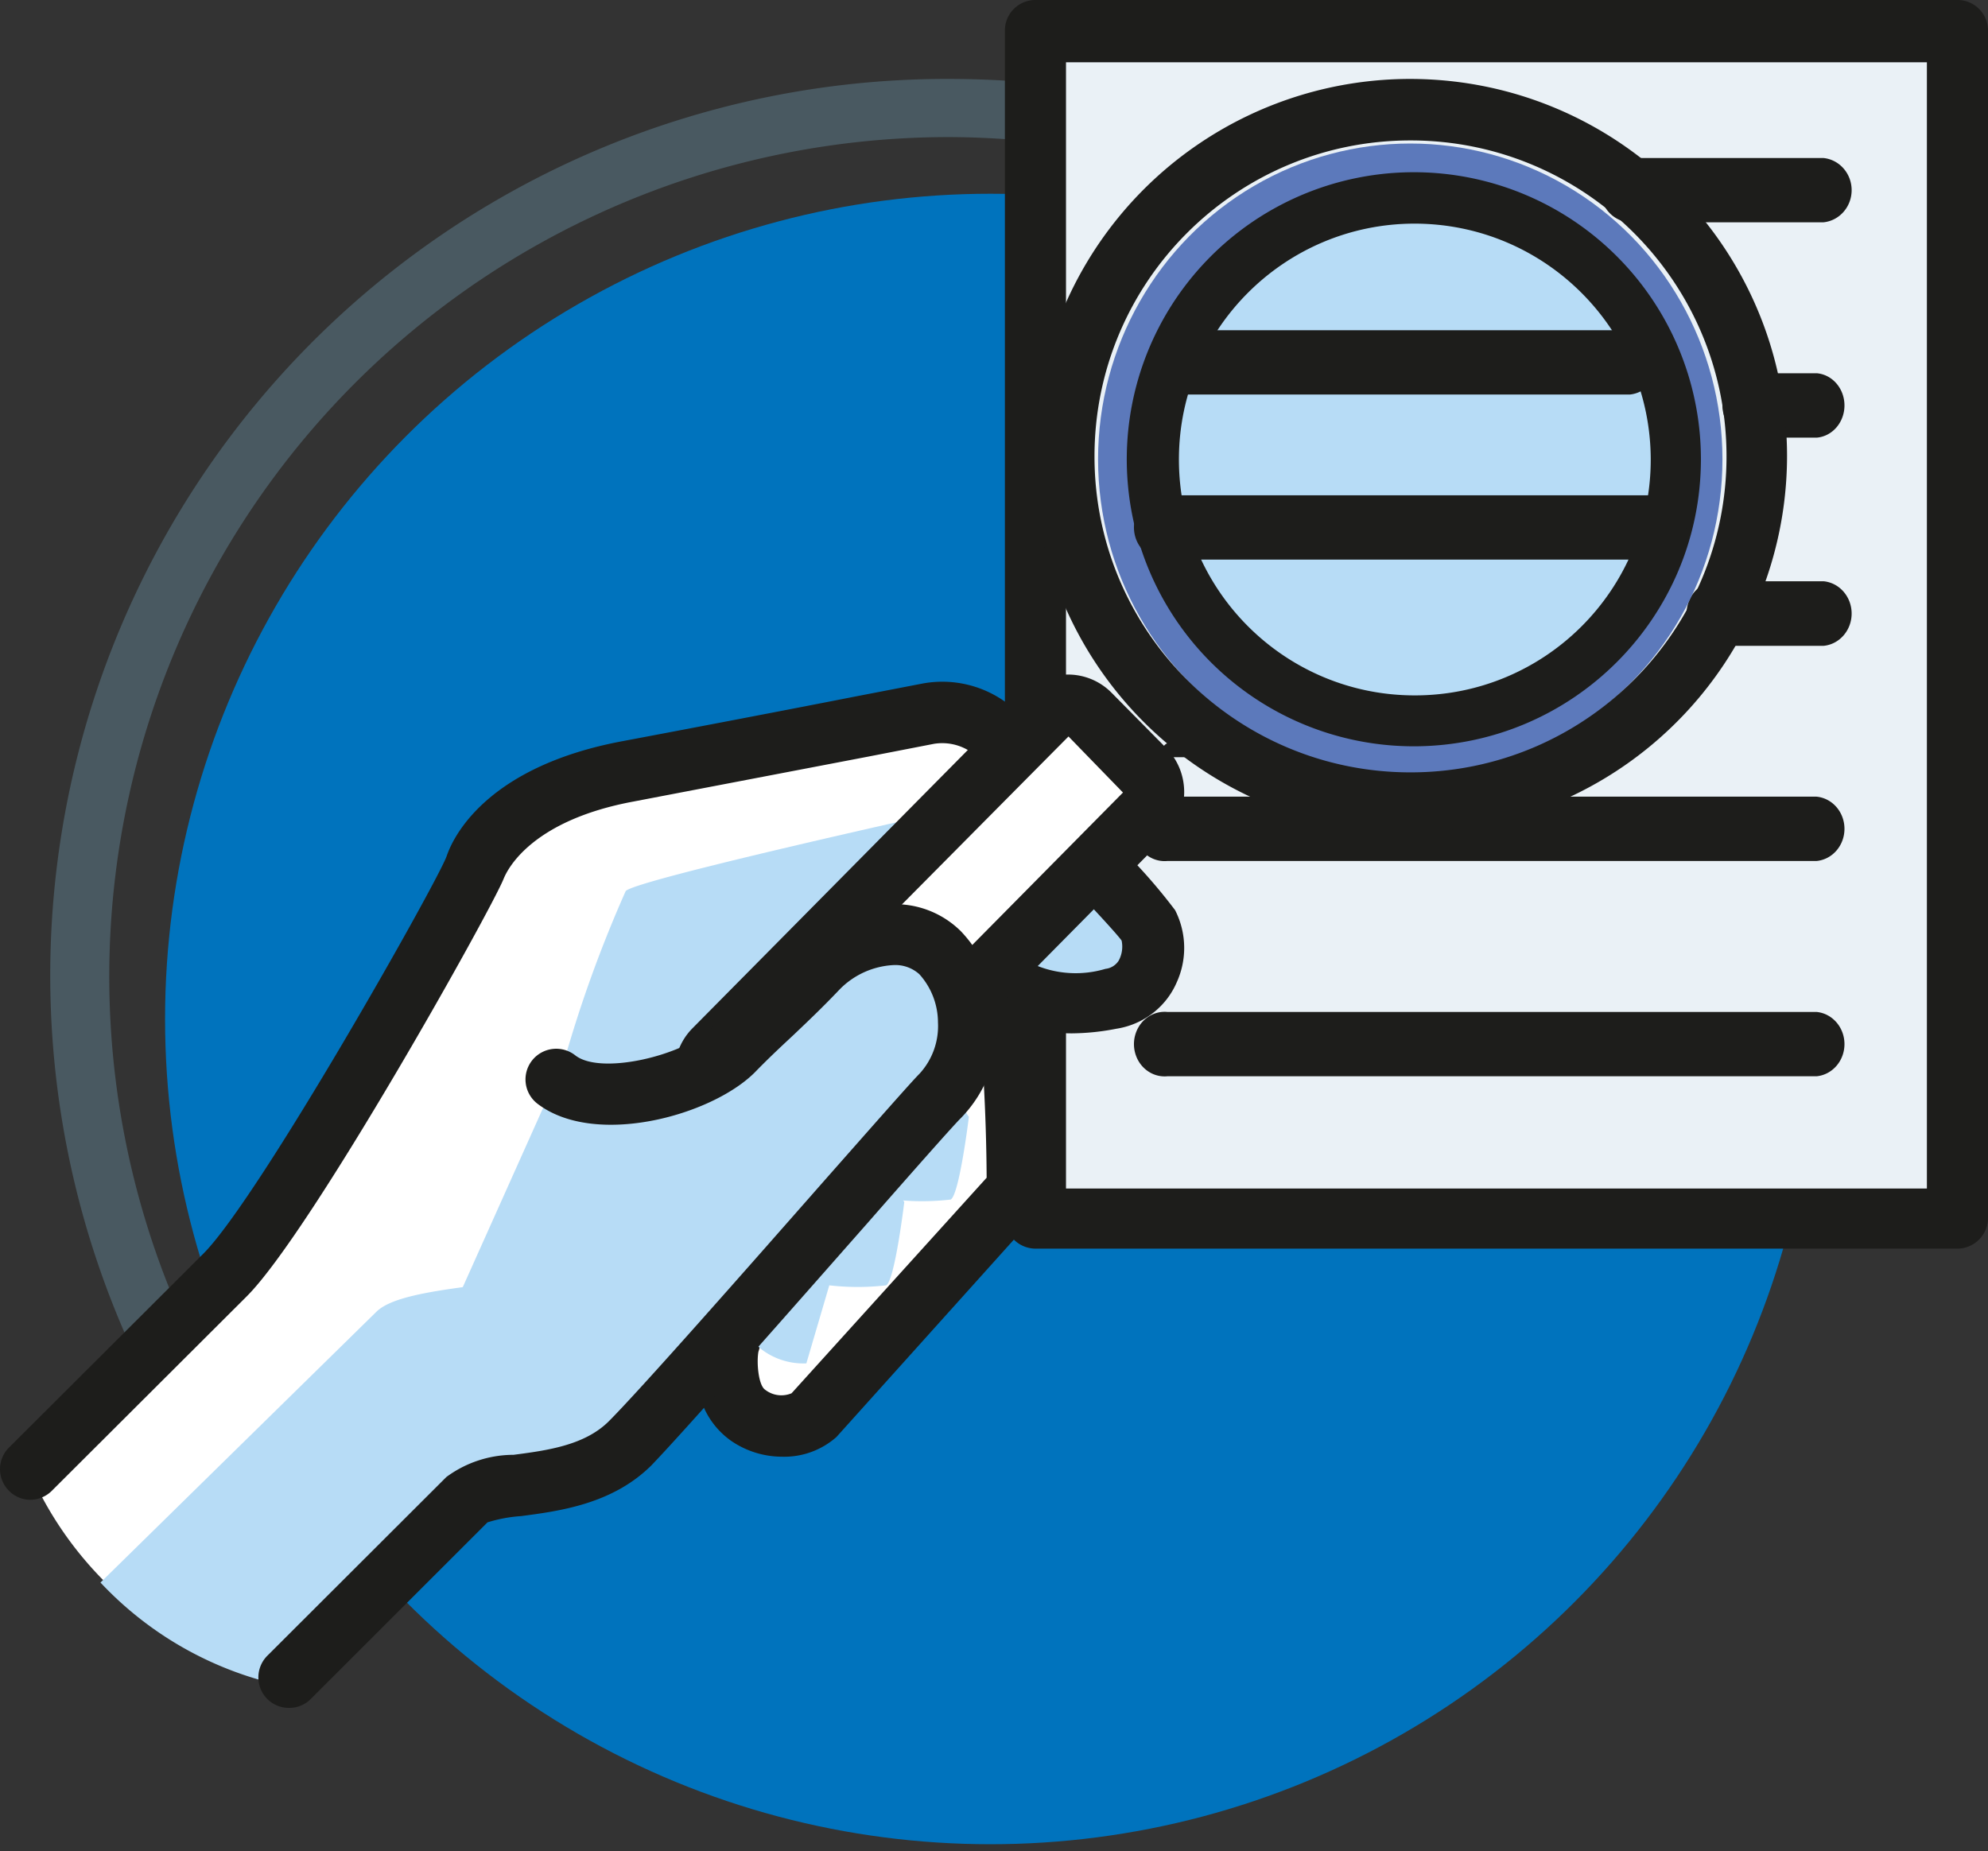<svg width="262" height="244" viewBox="0 0 262 244" xmlns="http://www.w3.org/2000/svg">
    <rect x="0" y="0" width="262" height="244" fill="#333333" stroke="none"/>
    <g fill-rule="nonzero" fill="none">
        <path fill="#0073BD" d="m152.461 86.668 6.16 6.165-7.762 7.769-6.16-6.165z"/>
        <path d="M18.27 179.711a118.147 118.147 0 0 1 6.509-114.09 118.156 118.156 0 0 1 100.055-55.217c3.832 0 7.632.16 11.368.511l-.734 7.664c-3.481-.32-7.058-.51-10.634-.51A110.652 110.652 0 0 0 31.4 69.783a110.643 110.643 0 0 0-6.2 106.606l-6.93 3.321z" fill="#495961"/>
        <circle fill="#0073BD" cx="130.527" cy="134.31" r="108.773"/>
        <path fill="#0073BD" d="M136.202 4.729h122.014v156.065H136.202z"/>
        <circle fill="#0073BD" transform="rotate(-45 186.077 60.176)" cx="186.077" cy="60.176" r="41.372"/>
        <ellipse fill="#0073BD" cx="185.859" cy="60.534" rx="37.361" ry="37.834"/>
        <path fill="#0073BD" d="m152.461 86.668 6.16 6.165-7.762 7.769-6.16-6.165zM92.703 140.931a4.073 4.073 0 0 1 1.216-3.189l44.063-43.85a4.143 4.143 0 0 1 5.828 0l7.269 7.239a4.102 4.102 0 0 1 0 5.804l-24.37 24.301"/>
        <path d="M3.783 193.671a47.383 47.383 0 0 0 33.668 27.658c13.742-13.781 23.976-24.117 24.869-24.404.892-.287 15.941-2.584 21.552-8.07 5.612-5.488 37.24-40.706 39.567-44.47a15 15 0 0 0 .988-15.95c-3.54-6.38-12.052-5.87-18.078 0-.8-1.08-.662-2.59.32-3.509l24.804-24.818s-2.487-7.178-12.753-5.168-38.26 6.986-41.99 8.422a25.125 25.125 0 0 0-14.506 11.228c-3.762 7.018-27.196 46.447-29.268 49.733-2.072 3.286-29.173 29.348-29.173 29.348z" fill="#FFF"/>
        <path d="M150.087 120.083c-.386-.48-6.836-7.527-6.836-7.527l-13.221 14.862-3.434 3.78c3.85 9.32-5.135 18.32-9.307 22.997l.193.608c-6.9 5.541-22.785 18.834-22.785 18.834s-.866 7.623 2.214 10.313a11.279 11.279 0 0 0 7.446 2.37s11.424-11.947 12.836-12.811c1.412-.865 18.196-17.841 18.196-17.841l-4.012-27.61s9.628 6.79 16.945 1.346c2.824-1.986 2.021-8.809 1.765-9.321z" fill="#0073BD"/>
        <path d="M135.256 9.458v87.154l2.402-2.369a4.132 4.132 0 0 1 5.827 0l7.268 7.266a4.128 4.128 0 0 1 0 5.825l-7.14 7.137 5.86 6.561c.384.513 1.056 7.33-1.761 9.442a12.812 12.812 0 0 1-12.456.96v23.685h117.286V9.46H135.256z" fill="#0073BD"/>
        <path fill="#0073BD" d="m152.461 86.668 6.16 6.165-7.762 7.769-6.16-6.165z"/>
        <path fill="#0073BD" d="m152.461 86.668 6.16 6.165-7.762 7.769-6.16-6.165z"/>
        <path d="M150.532 104.041a3.365 3.365 0 0 1-2.408-.999l-6.197-6.22a3.423 3.423 0 0 1-.995-2.417c-.015-.9.346-1.764.995-2.385l7.834-7.8a3.394 3.394 0 0 1 4.784 0l6.197 6.22a3.423 3.423 0 0 1 0 4.835l-7.834 7.832c-.63.627-1.49.966-2.376.934zm-1.413-9.668 1.413 1.418 3.018-3.03-1.413-1.418-3.018 3.03z" fill="#1D1D1B"/>
        <path d="M93.648 140.931a4.09 4.09 0 0 1 1.208-3.189l43.717-43.85a4.088 4.088 0 0 1 5.782 0l4.099 3.667c1.62 1.626 1.62 4.21-2.828 2.998l-24.178 24.27s0-7.974-12.454 2.232c-4.003 3.22-15.346 13.872-15.346 13.872z" fill="#0073BD"/>
        <circle fill="#0073BD" transform="rotate(-45 186.077 60.176)" cx="186.077" cy="60.176" r="41.372"/>
        <circle fill="#0073BD" cx="185.859" cy="60.061" r="35.469"/>
        <circle fill="#0073BD" cx="187.278" cy="61.48" r="32.159"/>
        <path d="M121.069 124.492c-4.26-1.114-8.883-.303-12.296 2.156 3.81-1.63 8.048-2.374 12.296-2.156z" fill="#0073BD"/>
        <path d="M119.091 130.527c-1.342 0-11.154 10.735-13.231 13.94s-16.267 20.413-28.284 22.785c-12.017 2.371-24.737 2.403-27.996 5.672L13.242 208.59a46.308 46.308 0 0 0 24.449 13.683c13.774-13.843 24.033-24.226 24.928-24.515.895-.288 15.98-2.595 21.604-8.107 5.625-5.512 37.329-40.89 39.662-44.672a15.32 15.32 0 0 0 1.822-14.453h-6.616z" fill="#B7DCF6"/>
        <path d="m124.852 106.88 7.567-7.014a2.527 2.527 0 0 0-.27-.552l-7.297 7.567z" fill="#0073BD"/>
        <path fill="#EAF1F6" d="M136.202 96.15V4.73h122.015v156.064H136.202v-28.848"/>
        <path d="M257.957 164.578H136.446a4.05 4.05 0 0 1-4.011-4.057v-28.744a4.06 4.06 0 0 1 1.903-3.81 4.032 4.032 0 0 1 4.248 0 4.06 4.06 0 0 1 1.903 3.81v24.88h113.457V8.208H140.489v87.543a4.06 4.06 0 0 1-1.903 3.81 4.032 4.032 0 0 1-4.248 0 4.06 4.06 0 0 1-1.903-3.81V4.024A4.018 4.018 0 0 1 136.445 0h121.512a4.005 4.005 0 0 1 2.857 1.167A4.031 4.031 0 0 1 262 4.024v156.497a4.05 4.05 0 0 1-4.043 4.057z" fill="#1D1D1B"/>
        <path d="M240.283 29.304h-24.885c-1.55.143-3.044-.632-3.86-2.003a4.386 4.386 0 0 1 0-4.472c.816-1.371 2.31-2.146 3.86-2.004h24.885c2.12.196 3.746 2.036 3.746 4.24s-1.625 4.044-3.746 4.24zM239.476 57.68h-8.164c-1.492.143-2.931-.633-3.718-2.003a4.531 4.531 0 0 1 0-4.473c.787-1.37 2.226-2.146 3.718-2.003h8.164c2.042.195 3.607 2.035 3.607 4.24 0 2.204-1.565 4.044-3.607 4.239zM240.323 85.126H225.98c-2.098-.196-3.706-2.043-3.706-4.256s1.608-4.06 3.706-4.256h14.343c2.098.196 3.706 2.043 3.706 4.256s-1.608 4.06-3.706 4.256zM239.4 113.485h-85.555c-1.524.143-2.994-.633-3.798-2.003a4.449 4.449 0 0 1 0-4.473c.804-1.37 2.274-2.146 3.798-2.003h85.554c2.086.195 3.684 2.035 3.684 4.24 0 2.204-1.598 4.044-3.684 4.239zM239.4 141.86h-85.555c-1.524.143-2.994-.632-3.798-2.003a4.449 4.449 0 0 1 0-4.472c.804-1.371 2.274-2.146 3.798-2.004h85.554c2.086.196 3.684 2.035 3.684 4.24 0 2.204-1.598 4.044-3.684 4.24z" fill="#1D1D1B"/>
        <path d="m3.783 193.899 25.506-25.661c7.812-7.86 31.245-50.008 32.871-53.986 1.626-3.977 6.983-10.264 20.118-12.83 13.136-2.567 35.836-6.929 39.407-7.603 3.67-.702 7.429.677 9.788 3.593" fill="#FFF"/>
        <path d="M4.04 197.682a3.94 3.94 0 0 1-2.846-1.18 4.016 4.016 0 0 1 0-5.713l25.593-25.533c7.358-7.34 31-49.245 32.087-52.436 1.088-3.192 5.95-11.904 23.162-15.128 8.83-1.66 22.01-4.18 30.776-5.904l8.765-1.692a14.285 14.285 0 0 1 14.077 5.522 4.018 4.018 0 0 1 .015 4.026 4.037 4.037 0 0 1-3.487 2.026 4.038 4.038 0 0 1-3.503-2 6.761 6.761 0 0 0-5.598-1.627l-8.702 1.692-30.84 5.904c-13.468 2.49-16.635 8.904-17.147 10.149-1.631 4.117-25.401 46.628-33.879 55.085L6.92 196.406a4.068 4.068 0 0 1-2.88 1.276z" fill="#1D1D1B"/>
        <ellipse fill="#5C79BB" cx="185.859" cy="60.534" rx="41.144" ry="41.617"/>
        <path d="M185.892 18.51c23.001 0 41.647 18.646 41.647 41.647 0 23-18.646 41.647-41.647 41.647-23.001 0-41.647-18.646-41.647-41.647 0-23.001 18.646-41.647 41.647-41.647m0-8.106a49.656 49.656 0 1 0 49.624 49.657c-.035-27.398-22.227-49.604-49.624-49.657z" fill="#1D1D1B"/>
        <path d="M145.347 114.448a94.92 94.92 0 0 1 6.36 7.555 7.253 7.253 0 0 1-.19 6.071c-.95 1.893-2.677 3.25-4.707 3.698-5.734 1.631-11.884.13-16.283-3.973" fill="#B7DCF6"/>
        <path d="M141.32 136.202a20.815 20.815 0 0 1-14.132-5.412 3.99 3.99 0 0 1-1.31-3.813 4.047 4.047 0 0 1 2.7-3.025 4.14 4.14 0 0 1 4.01.79c3.523 3.205 8.508 4.331 13.098 2.96a2.365 2.365 0 0 0 1.746-1.082c.44-.808.577-1.743.388-2.642-.42-.636-3.46-3.947-5.918-6.525a3.974 3.974 0 0 1-.957-3.907 4.056 4.056 0 0 1 2.959-2.77 4.125 4.125 0 0 1 3.916 1.138 73.934 73.934 0 0 1 7.05 8.054 10.953 10.953 0 0 1 .194 9.55c-1.409 3.241-4.416 5.54-7.955 6.08a31.39 31.39 0 0 1-5.79.604z" fill="#1D1D1B"/>
        <circle fill="#B7DCF6" cx="185.859" cy="60.061" r="34.523"/>
        <path d="M186.46 98.368a37.834 37.834 0 1 1 37.706-37.802c-.035 20.826-16.88 37.714-37.706 37.802zm0-68.893c-17.17 0-31.09 13.92-31.09 31.091 0 17.172 13.92 31.092 31.09 31.092 17.172 0 31.092-13.92 31.092-31.092-.036-17.156-13.935-31.055-31.092-31.09zM164.457 99.806h-10.163c-.59 0-1.067-.432-1.067-.965 0-.533.478-.965 1.067-.965h10.163c.589 0 1.066.432 1.066.965 0 .533-.477.965-1.066.965z" fill="#1D1D1B"/>
        <path d="M214.777 52.005h-59.005c-1.536.143-3.018-.633-3.829-2.003a4.418 4.418 0 0 1 0-4.473c.81-1.37 2.293-2.146 3.829-2.003h59.005c2.103.195 3.714 2.035 3.714 4.24 0 2.204-1.611 4.043-3.714 4.239zM218.57 73.76h-64.7c-1.533.142-3.011-.633-3.82-2.004a4.427 4.427 0 0 1 0-4.472c.809-1.371 2.287-2.146 3.82-2.004h64.7c2.097.196 3.704 2.035 3.704 4.24 0 2.204-1.607 4.044-3.705 4.24z" fill="#1D1D1B"/>
        <path d="M95.833 176.359c-.223.253-1.274 7.17 2.515 9.519a7.056 7.056 0 0 0 8.438 0l26.267-29.193c1.114-3.617-1.115-28.05-1.115-28.05" fill="#FFF"/>
        <path d="M103.037 192.002a11.852 11.852 0 0 1-6.62-2.05 10.626 10.626 0 0 1-4.53-7.911c0-.224-.74-5.733 1.188-7.88a4.058 4.058 0 0 1 5.111-.851 4.03 4.03 0 0 1 1.766 4.855c-.257 1.442 0 4.388.868 4.997a3.48 3.48 0 0 0 3.502.48l25.708-28.41a253.747 253.747 0 0 0-1.479-25.943 4.059 4.059 0 0 1 .93-2.973 4.085 4.085 0 0 1 2.766-1.447 4.058 4.058 0 0 1 2.97.928 4.031 4.031 0 0 1 1.432 2.755c.868 9.609 2.153 26.008.964 29.851a4.192 4.192 0 0 1-.867 1.506l-26.511 29.499a10.367 10.367 0 0 1-7.198 2.594z" fill="#1D1D1B"/>
        <path d="M73.776 141.927c4.053 2.819 13.477 1.793 16.082.897 2.605-.897 13.026-10.155 16.79-14.544a2.651 2.651 0 0 1 .321-3.524l17.883-17.875s-41.202 9.098-42.392 10.571a167.924 167.924 0 0 0-8.684 24.475z" fill="#B7DCF6"/>
        <path d="M92.703 140.931a4.073 4.073 0 0 1 1.216-3.189l44.063-43.85a4.143 4.143 0 0 1 5.828 0l7.269 7.239a4.102 4.102 0 0 1 0 5.804l-24.37 24.301" fill="#FFF"/>
        <path d="M92.941 145.66c-2.092.007-3.837-1.617-4.003-3.727a8.12 8.12 0 0 1 2.351-6.427l43.714-44.187a8.067 8.067 0 0 1 11.5 0l7.18 7.262c3.176 3.213 3.176 8.421 0 11.634l-24.176 24.455a4.008 4.008 0 0 1-4.014 1.33 4.058 4.058 0 0 1-2.987-3.021 4.11 4.11 0 0 1 1.315-4.061l24.176-24.456-7.18-7.391-43.841 44.22c.164 2.243-1.499 4.199-3.717 4.37h-.318z" fill="#1D1D1B"/>
        <path d="M98.465 169.384s-.724 6.311 1.794 8.394a9.114 9.114 0 0 0 6.012 1.924l3.022-10.286c2.489.287 5.003.287 7.492 0 1.133-.568 2.392-10.981 2.392-10.981a37.445 37.445 0 0 1-3.589-6.153c-5.162 4.228-17.123 17.102-17.123 17.102z" fill="#B7DCF6"/>
        <path d="M106.98 158.08s-.728 6.28 1.77 8.353a9.116 9.116 0 0 0 6.07 1.916l2.91-10.238c2.51.286 5.046.286 7.557 0 1.138-.566 2.403-10.898 2.403-10.898a35.537 35.537 0 0 1-3.384-6.282c-5.312 4.366-17.327 17.148-17.327 17.148z" fill="#B7DCF6"/>
        <path d="m37.834 221.329 23.652-23.66c2.813-2.81 14.639-.575 21.447-7.376 6.808-6.8 38.77-43.487 41.103-45.978a14.134 14.134 0 0 0 0-18.966c-4.443-4.47-12.497-2.011-16.3 2.012-3.804 4.023-6.393 6.386-11.155 10.951-4.763 4.566-17.867 8.015-23.237 3.768" fill="#B7DCF6"/>
        <path d="M38.092 225.112a4.018 4.018 0 0 1-2.866-1.177 4.034 4.034 0 0 1 0-5.692l23.602-23.563a14.924 14.924 0 0 1 8.855-2.925c4.396-.573 9.333-1.24 12.518-4.388 4.141-4.134 18.188-20.097 28.477-31.8 7.326-8.299 11.498-13.037 12.486-14.023a9.276 9.276 0 0 0 2.452-6.773 9.53 9.53 0 0 0-2.452-6.36 4.719 4.719 0 0 0-3.408-1.208 10.71 10.71 0 0 0-7.072 3.18c-2.23 2.353-4.109 4.134-6.115 6.042-1.497 1.399-3.186 2.957-5.097 4.929-5.733 5.723-21.118 9.92-28.667 4.102a4.038 4.038 0 0 1-.685-5.676 4.054 4.054 0 0 1 5.686-.684c3.376 2.671 14.27 0 17.805-3.466 2.039-2.035 3.727-3.625 5.256-5.088 1.529-1.463 3.727-3.53 5.797-5.724a19.126 19.126 0 0 1 12.741-5.628 12.306 12.306 0 0 1 9.237 3.561 17.506 17.506 0 0 1 4.81 11.893 17.028 17.028 0 0 1-4.81 12.72c-.86.826-6.37 7.059-12.135 13.641-10.926 12.402-24.495 27.824-28.668 32.149-5.128 5.088-12.072 6.01-17.168 6.678-1.503.1-2.99.378-4.428.826l-23.38 23.373a3.986 3.986 0 0 1-2.77 1.08z" fill="#1D1D1B"/>
    </g>
</svg>

